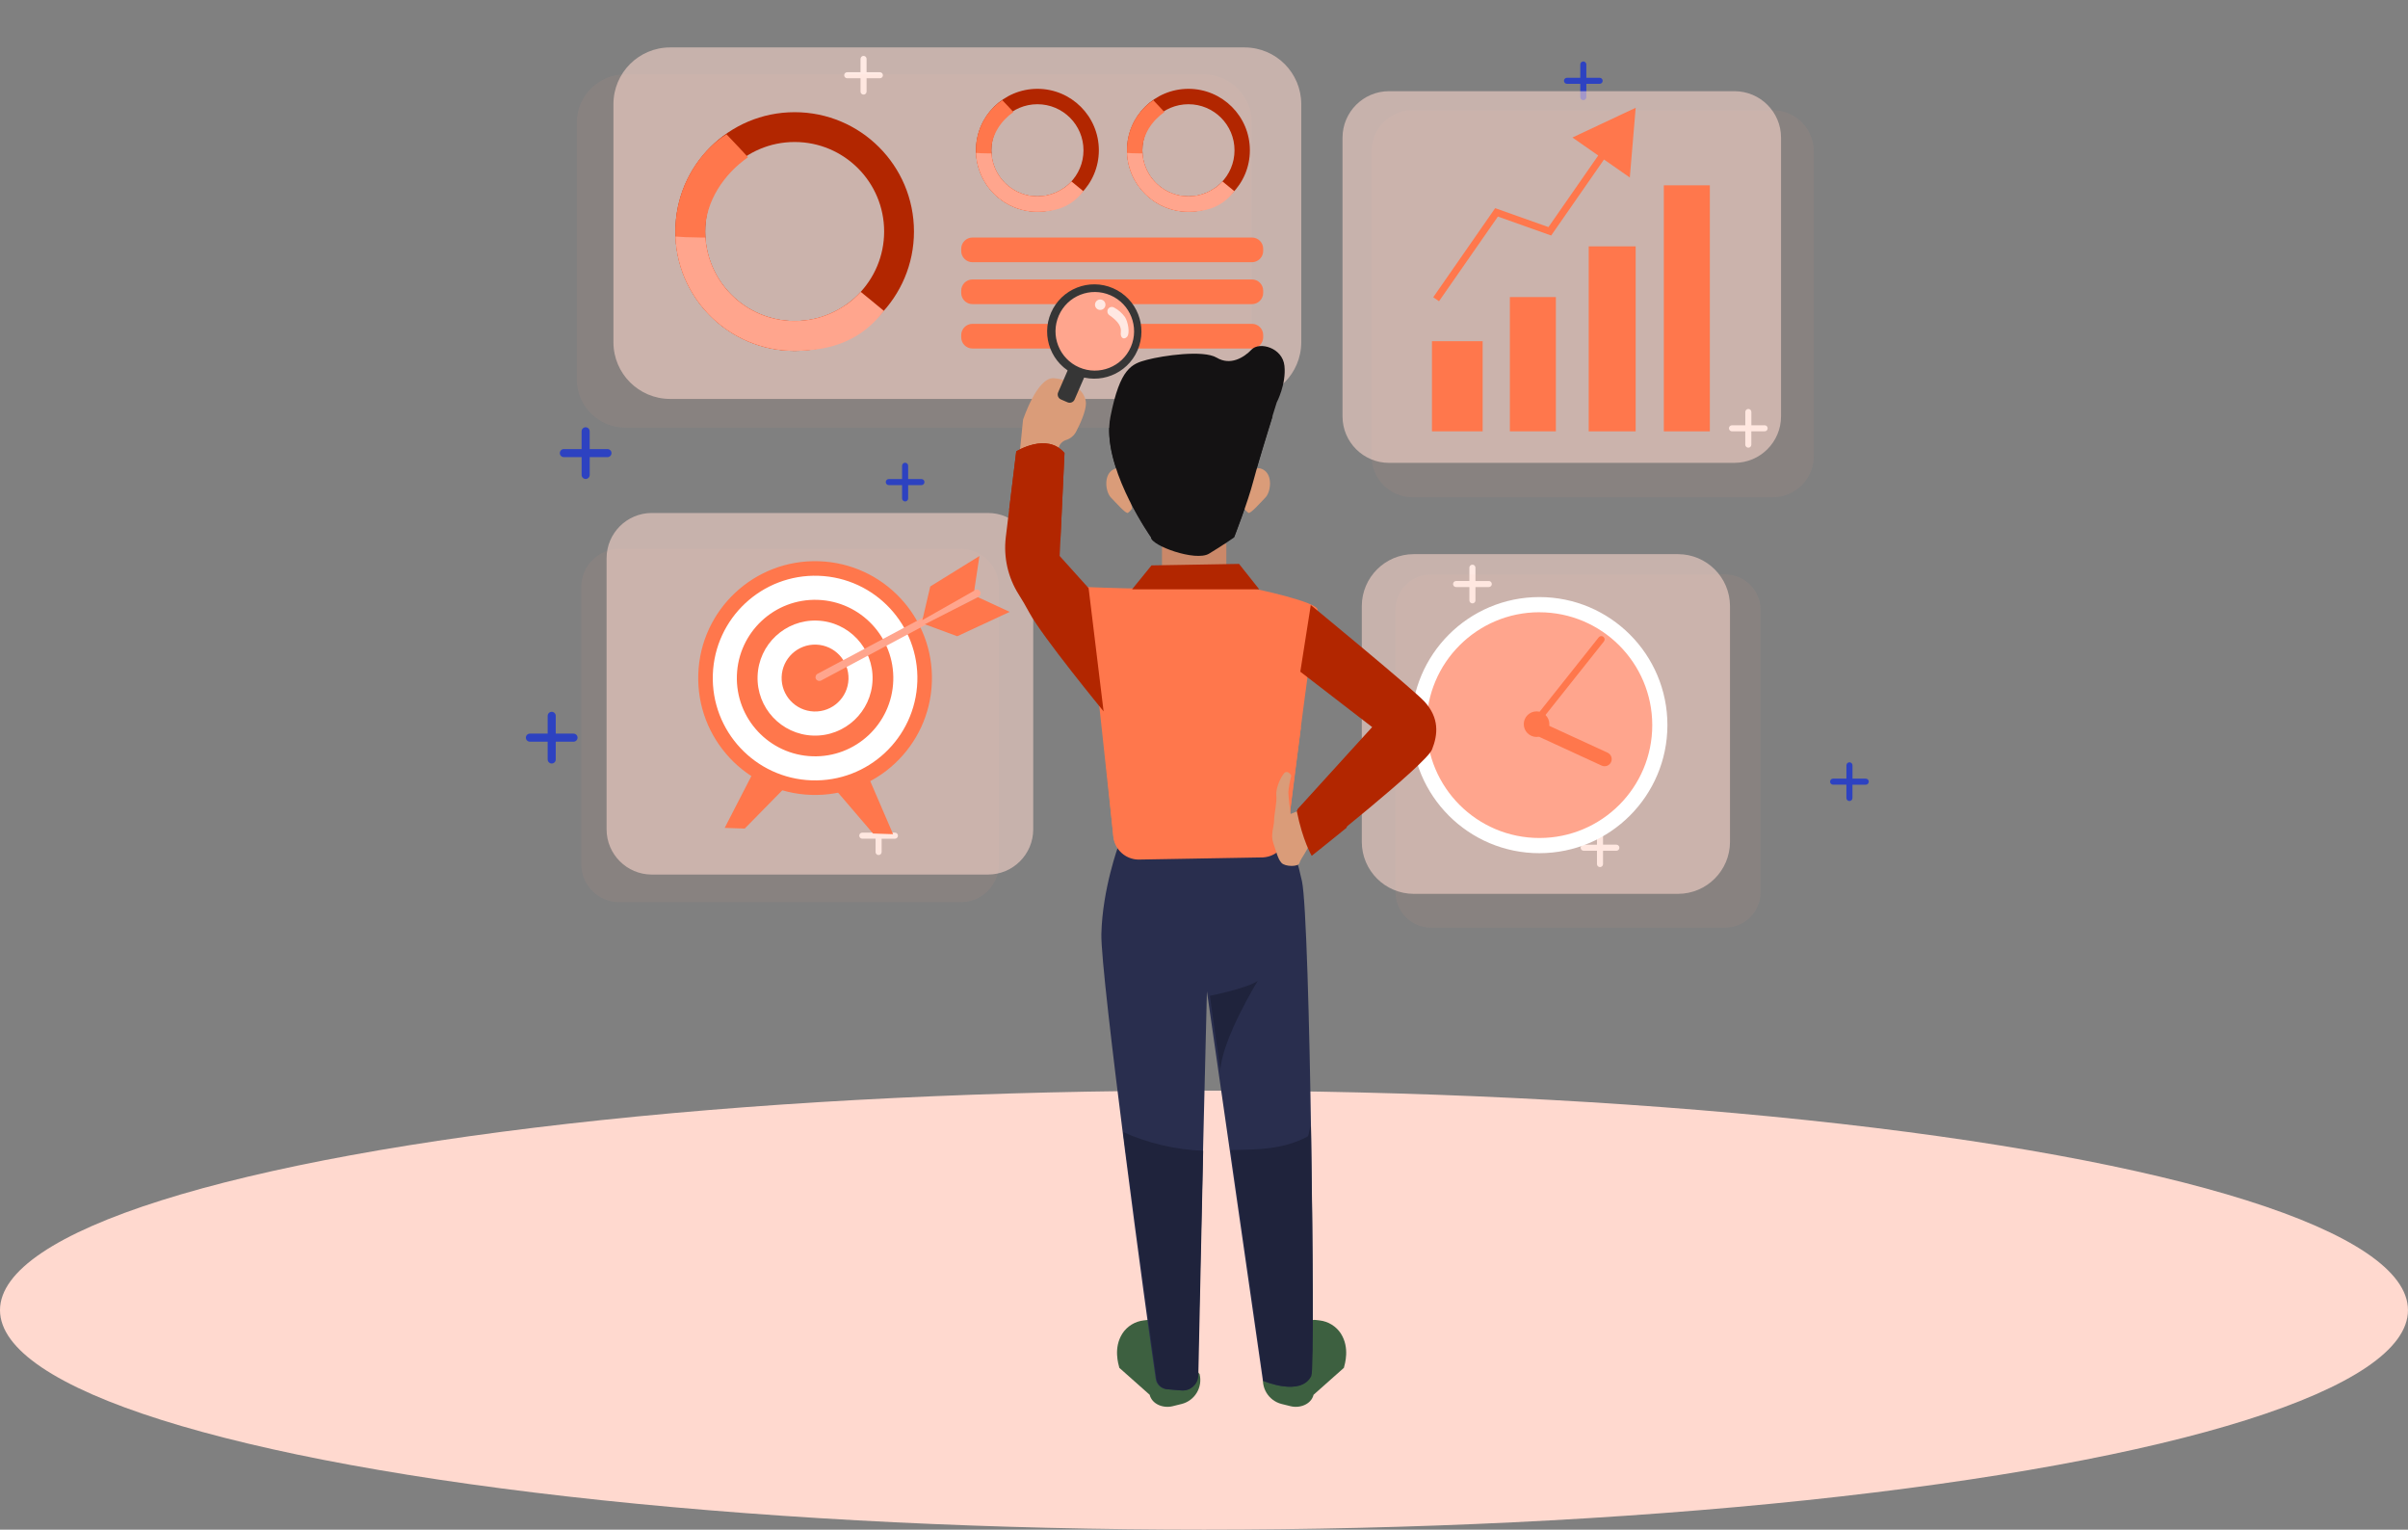 <?xml version="1.0" encoding="UTF-8"?>
<svg id="Layer_2" data-name="Layer 2" xmlns="http://www.w3.org/2000/svg" xmlns:xlink="http://www.w3.org/1999/xlink" viewBox="0 0 822.73 522.48">
  <rect x="0" y="0" width="822.73" height="522.48" fill="#808080" stroke="none"/>
  <defs>
    <style>
      .cls-1 {
        fill: #ca8869;
      }

      .cls-2 {
        opacity: .75;
      }

      .cls-3 {
        clip-path: url(#clippath-6);
      }

      .cls-4 {
        clip-path: url(#clippath-7);
      }

      .cls-5 {
        clip-path: url(#clippath-4);
      }

      .cls-6 {
        fill: #141213;
      }

      .cls-7 {
        opacity: .07;
      }

      .cls-8 {
        clip-path: url(#clippath-9);
      }

      .cls-9 {
        clip-path: url(#clippath-10);
      }

      .cls-10 {
        fill: #fff;
      }

      .cls-11 {
        fill: #292e4e;
      }

      .cls-12 {
        fill: none;
      }

      .cls-13 {
        clip-path: url(#clippath-1);
      }

      .cls-14 {
        fill: #ff774c;
      }

      .cls-15 {
        fill: #363636;
      }

      .cls-16 {
        clip-path: url(#clippath-5);
      }

      .cls-17 {
        clip-path: url(#clippath-8);
      }

      .cls-18 {
        opacity: .56;
      }

      .cls-19 {
        clip-path: url(#clippath-3);
      }

      .cls-20 {
        fill: #ffa58d;
      }

      .cls-21 {
        fill: #b22600;
      }

      .cls-22 {
        fill: #ffd9cf;
      }

      .cls-23 {
        clip-path: url(#clippath-2);
      }

      .cls-24 {
        fill: #2d42c1;
      }

      .cls-25 {
        fill: #1f233c;
      }

      .cls-26 {
        fill: #da9c79;
      }

      .cls-27 {
        clip-path: url(#clippath);
      }

      .cls-28 {
        fill: #3d6040;
      }
    </style>
    <clipPath id="clippath">
      <rect class="cls-12" x="140.51" width="537" height="510"/>
    </clipPath>
    <clipPath id="clippath-1">
      <rect class="cls-12" x="140.51" width="537" height="510"/>
    </clipPath>
    <clipPath id="clippath-2">
      <rect class="cls-12" x="468.6" y="37.66" width="151.11" height="132.19"/>
    </clipPath>
    <clipPath id="clippath-3">
      <rect class="cls-12" x="476.78" y="196.19" width="124.77" height="120.68"/>
    </clipPath>
    <clipPath id="clippath-4">
      <rect class="cls-12" x="198.6" y="187.49" width="142.67" height="120.68"/>
    </clipPath>
    <clipPath id="clippath-5">
      <rect class="cls-12" x="197.06" y="25.39" width="230.63" height="120.68"/>
    </clipPath>
    <clipPath id="clippath-6">
      <rect class="cls-12" x="465.28" y="189.28" width="125.8" height="116.03"/>
    </clipPath>
    <clipPath id="clippath-7">
      <rect class="cls-12" x="207.24" y="175.2" width="145.78" height="123.51"/>
    </clipPath>
    <clipPath id="clippath-8">
      <rect class="cls-12" x="209.59" y="16.2" width="234.99" height="120.06"/>
    </clipPath>
    <clipPath id="clippath-9">
      <rect class="cls-12" x="374.11" y="102.28" width="11.49" height="13.3"/>
    </clipPath>
    <clipPath id="clippath-10">
      <rect class="cls-12" x="458.69" y="31.15" width="149.84" height="126.95"/>
    </clipPath>
  </defs>
  <g id="Layer_1-2" data-name="Layer 1">
    <g>
      <ellipse class="cls-22" cx="411.36" cy="447.5" rx="411.36" ry="74.98"/>
      <g id="Group_170866" data-name="Group 170866">
        <g class="cls-27">
          <g id="Group_166734" data-name="Group 166734">
            <g id="Group_166733" data-name="Group 166733">
              <g class="cls-13">
                <g id="Group_166732" data-name="Group 166732">
                  <path id="Path_207932" data-name="Path 207932" class="cls-24" d="M207.54,153.39h-6.07v-6.07c0-.76-.62-1.38-1.38-1.38s-1.38.62-1.38,1.38v6.07h-6.06c-.76,0-1.38.62-1.38,1.38s.62,1.38,1.38,1.38h6.07v6.07c0,.76.62,1.38,1.38,1.38s1.38-.62,1.38-1.38v-6.07h6.07c.76,0,1.38-.62,1.38-1.38s-.62-1.38-1.38-1.38"/>
                  <path id="Path_207933" data-name="Path 207933" class="cls-24" d="M195.95,250.58h-6.07v-6.07c0-.76-.62-1.38-1.38-1.38s-1.38.62-1.38,1.38v6.07h-6.07c-.76,0-1.38.62-1.38,1.38s.62,1.38,1.38,1.38h6.07v6.07c0,.76.62,1.38,1.38,1.38s1.38-.62,1.38-1.38v-6.07h6.07c.76,0,1.38-.62,1.38-1.38s-.62-1.38-1.38-1.38"/>
                  <path id="Path_207934" data-name="Path 207934" class="cls-24" d="M314.83,163.63h-4.55v-4.55c0-.57-.47-1.03-1.04-1.03-.57,0-1.03.46-1.03,1.03v4.55h-4.55c-.57,0-1.03.47-1.03,1.04,0,.57.46,1.03,1.03,1.03h4.55v4.55c0,.57.47,1.03,1.04,1.03.57,0,1.03-.46,1.03-1.03v-4.55h4.55c.57,0,1.03-.47,1.03-1.04,0-.57-.46-1.03-1.03-1.03"/>
                  <path id="Path_207935" data-name="Path 207935" class="cls-10" d="M300.63,24.67h-4.55v-4.55c0-.57-.47-1.03-1.04-1.03-.57,0-1.03.46-1.03,1.03v4.55h-4.55c-.57,0-1.03.46-1.03,1.03s.46,1.03,1.03,1.03h4.55v4.55c0,.57.47,1.03,1.04,1.03.57,0,1.03-.46,1.03-1.03v-4.55h4.55c.57,0,1.03-.46,1.03-1.03s-.46-1.03-1.03-1.03"/>
                  <path id="Path_207936" data-name="Path 207936" class="cls-10" d="M508.66,198.46h-4.55v-4.55c0-.57-.46-1.04-1.03-1.04s-1.04.46-1.04,1.03h0v4.55h-4.55c-.57,0-1.03.47-1.03,1.04,0,.57.46,1.03,1.03,1.03h4.55v4.55c0,.57.47,1.03,1.04,1.03.57,0,1.03-.46,1.03-1.03v-4.55h4.55c.57,0,1.04-.46,1.04-1.03,0-.57-.46-1.04-1.03-1.04h0"/>
                  <path id="Path_207937" data-name="Path 207937" class="cls-10" d="M602.93,145.26h-4.55v-4.55c0-.57-.47-1.03-1.04-1.03-.57,0-1.03.46-1.03,1.03v4.55h-4.55c-.57,0-1.04.46-1.04,1.03,0,.57.46,1.04,1.03,1.04h4.55v4.55c0,.57.47,1.03,1.04,1.03.57,0,1.03-.46,1.03-1.03v-4.55h4.55c.57,0,1.03-.47,1.03-1.04,0-.57-.46-1.03-1.03-1.03"/>
                  <path id="Path_207938" data-name="Path 207938" class="cls-10" d="M305.78,284.4h-4.55v-4.55c0-.57-.47-1.03-1.04-1.03-.57,0-1.03.46-1.03,1.03v4.55h-4.55c-.57,0-1.04.46-1.04,1.03s.46,1.04,1.03,1.04h4.55v4.55c0,.57.46,1.04,1.03,1.04.57,0,1.04-.46,1.04-1.03h0v-4.55h4.55c.57,0,1.03-.47,1.03-1.04,0-.57-.46-1.03-1.03-1.03"/>
                  <path id="Path_207939" data-name="Path 207939" class="cls-10" d="M552.25,288.51h-4.55v-4.54c0-.57-.47-1.03-1.04-1.03-.57,0-1.03.46-1.03,1.03v4.55h-4.55c-.57,0-1.03.47-1.03,1.04,0,.57.46,1.03,1.03,1.03h4.55v4.55c0,.57.47,1.03,1.04,1.03.57,0,1.03-.46,1.03-1.03v-4.55h4.55c.57,0,1.04-.46,1.04-1.03s-.46-1.04-1.03-1.04h0"/>
                  <path id="Path_207940" data-name="Path 207940" class="cls-24" d="M546.55,26.57h-4.55v-4.55c0-.57-.47-1.03-1.04-1.03-.57,0-1.03.46-1.03,1.03v4.55h-4.55c-.57,0-1.03.46-1.03,1.03s.46,1.03,1.03,1.03h4.55v4.55c0,.57.47,1.03,1.04,1.03.57,0,1.03-.46,1.03-1.03v-4.55h4.55c.57,0,1.03-.46,1.03-1.03s-.46-1.03-1.03-1.03"/>
                  <path id="Path_207941" data-name="Path 207941" class="cls-24" d="M637.48,265.96h-4.55v-4.55c0-.57-.46-1.04-1.03-1.04s-1.04.46-1.04,1.03h0v4.55h-4.55c-.57,0-1.04.46-1.04,1.03s.46,1.04,1.03,1.04h4.55v4.55c0,.57.46,1.04,1.03,1.04s1.04-.46,1.04-1.03h0v-4.55h4.55c.57,0,1.03-.47,1.03-1.04,0-.57-.46-1.03-1.03-1.03"/>
                  <g id="Group_166707" data-name="Group 166707" class="cls-7">
                    <g id="Group_166706" data-name="Group 166706">
                      <g class="cls-23">
                        <g id="Group_166705" data-name="Group 166705">
                          <path id="Path_207942" data-name="Path 207942" class="cls-20" d="M605.74,169.85h-123.16c-7.71-.02-13.95-6.27-13.97-13.98V51.63c.02-7.71,6.27-13.95,13.97-13.98h123.16c7.71.02,13.95,6.27,13.97,13.98v104.24c-.02,7.71-6.27,13.95-13.97,13.98"/>
                        </g>
                      </g>
                    </g>
                  </g>
                  <g id="Group_166710" data-name="Group 166710" class="cls-7">
                    <g id="Group_166709" data-name="Group 166709">
                      <g class="cls-19">
                        <g id="Group_166708" data-name="Group 166708">
                          <path id="Path_207943" data-name="Path 207943" class="cls-20" d="M589.42,316.87h-100.51c-6.69-.02-12.11-5.44-12.13-12.13v-96.42c.02-6.69,5.44-12.11,12.13-12.13h100.51c6.69.02,12.11,5.44,12.13,12.13v96.42c-.02,6.69-5.44,12.11-12.13,12.13"/>
                        </g>
                      </g>
                    </g>
                  </g>
                  <g id="Group_166713" data-name="Group 166713" class="cls-7">
                    <g id="Group_166712" data-name="Group 166712">
                      <g class="cls-5">
                        <g id="Group_166711" data-name="Group 166711">
                          <path id="Path_207944" data-name="Path 207944" class="cls-20" d="M328.3,308.17h-116.73c-7.16-.02-12.95-5.82-12.98-12.98v-94.73c.02-7.16,5.82-12.95,12.98-12.97h116.73c7.16.02,12.95,5.82,12.98,12.97v94.73c-.02,7.16-5.82,12.96-12.98,12.98"/>
                        </g>
                      </g>
                    </g>
                  </g>
                  <g id="Group_166716" data-name="Group 166716" class="cls-7">
                    <g id="Group_166715" data-name="Group 166715">
                      <g class="cls-16">
                        <g id="Group_166714" data-name="Group 166714">
                          <path id="Path_207945" data-name="Path 207945" class="cls-20" d="M411.19,146.07h-197.63c-9.1-.03-16.47-7.4-16.5-16.5V41.89c.03-9.1,7.4-16.47,16.5-16.5h197.63c9.1.02,16.48,7.4,16.5,16.5v87.69c-.02,9.1-7.4,16.48-16.5,16.5"/>
                        </g>
                      </g>
                    </g>
                  </g>
                  <g id="Group_166719" data-name="Group 166719" class="cls-18">
                    <g id="Group_166718" data-name="Group 166718">
                      <g class="cls-3">
                        <g id="Group_166717" data-name="Group 166717">
                          <path id="Path_207946" data-name="Path 207946" class="cls-22" d="M573.34,305.31h-90.33c-9.78-.03-17.71-7.95-17.73-17.74v-80.56c.03-9.78,7.95-17.71,17.73-17.73h90.33c9.78.03,17.71,7.95,17.74,17.73v80.56c-.03,9.78-7.95,17.71-17.74,17.74"/>
                        </g>
                      </g>
                    </g>
                  </g>
                  <path id="Path_207947" data-name="Path 207947" class="cls-20" d="M567.11,247.67c0,22.72-18.42,41.15-41.15,41.15s-41.15-18.42-41.15-41.15c0-22.72,18.42-41.15,41.15-41.15h0c22.72,0,41.15,18.42,41.15,41.15"/>
                  <path id="Path_207948" data-name="Path 207948" class="cls-10" d="M525.96,291.42c-24.16,0-43.74-19.58-43.74-43.74s19.58-43.74,43.74-43.74c24.16,0,43.74,19.58,43.74,43.74-.03,24.14-19.59,43.71-43.74,43.74M525.96,209.12c-21.29,0-38.55,17.26-38.55,38.56s17.26,38.55,38.56,38.55c21.29,0,38.55-17.26,38.55-38.55-.02-21.28-17.27-38.53-38.56-38.55"/>
                  <path id="Path_207949" data-name="Path 207949" class="cls-14" d="M529.36,247.35c0,2.42-1.96,4.37-4.37,4.37s-4.37-1.96-4.37-4.37,1.96-4.37,4.37-4.37,4.37,1.96,4.37,4.37h0"/>
                  <path id="Path_207950" data-name="Path 207950" class="cls-14" d="M547.82,217.51h0c-.49-.39-1.2-.31-1.59.18l-21.57,27.14c-.39.49-.31,1.2.18,1.59s1.2.31,1.59-.18l21.57-27.14c.39-.49.31-1.2-.18-1.59"/>
                  <path id="Path_207951" data-name="Path 207951" class="cls-14" d="M547.22,261.5l-20.9-9.62c-1.22-.56-1.75-2-1.19-3.22.56-1.22,2-1.75,3.22-1.19h0l20.9,9.62c1.22.56,1.75,2,1.19,3.22-.56,1.22-2,1.75-3.22,1.19"/>
                  <g id="Group_166722" data-name="Group 166722" class="cls-18">
                    <g id="Group_166721" data-name="Group 166721">
                      <g class="cls-4">
                        <g id="Group_166720" data-name="Group 166720">
                          <path id="Path_207952" data-name="Path 207952" class="cls-22" d="M337.6,298.72h-114.93c-8.51-.02-15.4-6.92-15.42-15.42v-92.66c.02-8.51,6.92-15.4,15.42-15.42h114.93c8.51.02,15.4,6.92,15.42,15.42v92.66c-.02,8.51-6.92,15.4-15.42,15.42"/>
                        </g>
                      </g>
                    </g>
                  </g>
                  <path id="Path_207953" data-name="Path 207953" class="cls-14" d="M260.09,258.52l-12.49,24.26,6.85.23,15.63-15.92-9.99-8.57Z"/>
                  <path id="Path_207954" data-name="Path 207954" class="cls-14" d="M294.34,259.87l10.8,25.06-6.85-.23-14.51-16.95,10.56-7.87Z"/>
                  <path id="Path_207955" data-name="Path 207955" class="cls-14" d="M318.39,232.97c-.75,22.04-19.23,39.29-41.27,38.54-22.04-.75-39.29-19.23-38.54-41.27s19.23-39.29,41.27-38.54h0c22.04.75,39.29,19.23,38.54,41.26"/>
                  <path id="Path_207956" data-name="Path 207956" class="cls-10" d="M313.42,232.8c-.66,19.29-16.84,34.4-36.13,33.74-19.29-.66-34.4-16.84-33.74-36.13.66-19.29,16.84-34.4,36.13-33.74,0,0,0,0,0,0,19.29.66,34.4,16.84,33.74,36.13"/>
                  <path id="Path_207957" data-name="Path 207957" class="cls-14" d="M305.2,232.52c-.5,14.75-12.87,26.31-27.63,25.8-14.75-.5-26.31-12.87-25.8-27.63.5-14.75,12.87-26.31,27.63-25.8,0,0,0,0,0,0,14.75.51,26.3,12.88,25.8,27.63"/>
                  <path id="Path_207958" data-name="Path 207958" class="cls-10" d="M298.12,232.28c-.37,10.85-9.46,19.34-20.31,18.97s-19.34-9.46-18.97-20.31,9.46-19.34,20.31-18.97c0,0,0,0,0,0,10.85.37,19.34,9.46,18.97,20.31"/>
                  <path id="Path_207959" data-name="Path 207959" class="cls-14" d="M289.9,231.99c-.22,6.31-5.5,11.24-11.81,11.03-6.31-.22-11.24-5.5-11.03-11.81.22-6.31,5.5-11.24,11.81-11.03,6.31.22,11.24,5.5,11.03,11.81"/>
                  <path id="Path_207960" data-name="Path 207960" class="cls-20" d="M278.78,231.91h0c.34.63,1.12.87,1.76.54l53.8-28.66c.63-.34.87-1.13.54-1.76-.34-.63-1.13-.87-1.76-.53l-53.8,28.66c-.63.34-.87,1.12-.54,1.76"/>
                  <path id="Path_207961" data-name="Path 207961" class="cls-14" d="M332.86,201.75l1.78-11.83-16.81,10.4-2.68,11.49,17.72-10.06Z"/>
                  <path id="Path_207962" data-name="Path 207962" class="cls-14" d="M334.13,203.98l10.85,5.02-17.93,8.32-11.07-4.09,18.15-9.26Z"/>
                  <g id="Group_166725" data-name="Group 166725" class="cls-18">
                    <g id="Group_166724" data-name="Group 166724">
                      <g class="cls-17">
                        <g id="Group_166723" data-name="Group 166723">
                          <path id="Path_207963" data-name="Path 207963" class="cls-22" d="M425.28,136.26h-196.38c-10.65-.03-19.28-8.66-19.31-19.31V35.51c.03-10.65,8.66-19.28,19.31-19.31h196.38c10.65.03,19.28,8.66,19.31,19.31v81.44c-.03,10.65-8.66,19.28-19.31,19.31"/>
                        </g>
                      </g>
                    </g>
                  </g>
                  <path id="Path_207964" data-name="Path 207964" class="cls-14" d="M427.75,89.56h-95.5c-2.12,0-3.84-1.72-3.84-3.85v-.73c0-2.12,1.72-3.84,3.84-3.85h95.5c2.12,0,3.84,1.72,3.84,3.85v.73c0,2.12-1.72,3.84-3.84,3.85"/>
                  <path id="Path_207965" data-name="Path 207965" class="cls-14" d="M427.75,103.88h-95.5c-2.12,0-3.84-1.72-3.84-3.85v-.73c0-2.12,1.72-3.84,3.84-3.85h95.5c2.12,0,3.84,1.72,3.84,3.85v.73c0,2.12-1.72,3.84-3.84,3.85"/>
                  <path id="Path_207966" data-name="Path 207966" class="cls-14" d="M427.75,119.04h-95.5c-2.12,0-3.84-1.72-3.84-3.85v-.73c0-2.12,1.72-3.84,3.84-3.85h95.5c2.12,0,3.84,1.72,3.84,3.85v.73c0,2.12-1.72,3.84-3.84,3.85"/>
                  <path id="Path_207967" data-name="Path 207967" class="cls-21" d="M271.51,38.32c-22.51,0-40.76,18.25-40.76,40.76s18.25,40.76,40.76,40.76,40.76-18.25,40.76-40.76h0c0-22.51-18.25-40.76-40.76-40.76M271.51,109.64c-16.88,0-30.57-13.69-30.57-30.57s13.69-30.57,30.57-30.57,30.57,13.69,30.57,30.57h0c0,16.88-13.69,30.57-30.57,30.57"/>
                  <path id="Path_207968" data-name="Path 207968" class="cls-14" d="M293.59,107.8l-4.66-3.6c-13.87,9.62-32.92,6.17-42.54-7.7-3.55-5.12-5.45-11.19-5.45-17.42,0-10.41,6.65-19.82,14.6-25.34,0-.21-7.34-7.88-7.34-7.88-8.7,5.43-17.46,17.52-17.46,33.22,0,22.51,18.24,40.76,40.75,40.76,9.67,0,19.02-3.44,26.39-9.69-1.45-.73-2.88-1.51-4.3-2.34"/>
                  <path id="Path_207969" data-name="Path 207969" class="cls-20" d="M294.08,99.68c-11.38,12.47-30.71,13.36-43.18,1.98-5.82-5.31-9.36-12.66-9.9-20.52-1.04,0-2.09,0-3.14-.05-2.38,0-4.74-.11-7.08-.3.92,21.82,18.88,39.04,40.72,39.04,13.18,0,23.05-3.95,30.5-13.65,0,0-7.89-6.53-7.92-6.5"/>
                  <path id="Path_207970" data-name="Path 207970" class="cls-21" d="M354.45,30.34c-11.59,0-20.99,9.4-20.99,20.99s9.4,20.99,20.99,20.99,20.99-9.4,20.99-20.99c0-11.59-9.4-20.99-20.99-20.99h0M354.45,67.08c-8.7,0-15.74-7.05-15.74-15.74,0-8.7,7.05-15.74,15.74-15.74,8.7,0,15.74,7.05,15.74,15.74s-7.05,15.74-15.74,15.74h0"/>
                  <path id="Path_207971" data-name="Path 207971" class="cls-14" d="M365.83,66.13l-2.4-1.86c-7.15,4.95-16.96,3.18-21.91-3.97-1.83-2.63-2.81-5.76-2.81-8.97,0-5.36,3.43-10.21,7.52-13.05,0-.11-3.78-4.06-3.78-4.06-5.68,3.83-9.05,10.26-8.99,17.11,0,11.59,9.4,20.99,20.99,20.99,4.98,0,9.8-1.77,13.59-4.99-.74-.38-1.48-.78-2.22-1.2"/>
                  <path id="Path_207972" data-name="Path 207972" class="cls-20" d="M366.08,61.95c-5.86,6.42-15.82,6.88-22.24,1.02-3-2.73-4.82-6.52-5.1-10.57-.53,0-1.07,0-1.62-.02-1.23,0-2.44-.06-3.65-.15.47,11.24,9.72,20.11,20.97,20.11,6.79,0,11.87-2.04,15.71-7.03,0,0-4.06-3.36-4.08-3.35"/>
                  <path id="Path_207973" data-name="Path 207973" class="cls-21" d="M406.05,30.34c-11.59,0-20.99,9.4-20.99,20.99s9.4,20.99,20.99,20.99,20.99-9.4,20.99-20.99c0-11.59-9.4-20.99-20.99-20.99h0M406.05,67.08c-8.7,0-15.74-7.05-15.74-15.74,0-8.7,7.05-15.74,15.74-15.74,8.7,0,15.74,7.05,15.74,15.74s-7.05,15.74-15.74,15.74h0"/>
                  <path id="Path_207974" data-name="Path 207974" class="cls-14" d="M417.42,66.13l-2.4-1.86c-7.15,4.96-16.96,3.18-21.91-3.96-1.83-2.64-2.81-5.77-2.81-8.97,0-5.36,3.42-10.21,7.52-13.05,0-.11-3.78-4.06-3.78-4.06-5.68,3.83-9.05,10.26-8.99,17.11,0,11.59,9.4,20.99,20.99,20.99,4.98,0,9.8-1.77,13.59-4.99-.74-.38-1.48-.78-2.22-1.2"/>
                  <path id="Path_207975" data-name="Path 207975" class="cls-20" d="M417.68,61.95c-5.86,6.42-15.82,6.88-22.24,1.02-3-2.73-4.82-6.52-5.1-10.57-.53,0-1.07,0-1.62-.02-1.23,0-2.44-.06-3.65-.15.47,11.24,9.72,20.1,20.97,20.11,6.79,0,11.87-2.04,15.71-7.03,0,0-4.06-3.36-4.08-3.35"/>
                  <path id="Path_207977" data-name="Path 207977" class="cls-28" d="M383.45,455.53c1.64-2.53,4.33-4.19,7.33-4.52l1.37-.16c1.28-.26,3.85,1.1,4.26,2.73l13.45,15.76c1.11,4.51-1.63,9.07-6.14,10.21l-3.07.76c-3.23.8-7.04-.67-7.85-3.9l-10.36-9.2c-.31-1.26-2.1-6.77,1.02-11.68"/>
                  <path id="Path_207978" data-name="Path 207978" class="cls-28" d="M458.15,455.53c-1.64-2.53-4.33-4.19-7.33-4.52l-1.37-.16c-1.28-.26-3.85,1.1-4.26,2.73l-13.45,15.76c-1.11,4.51,1.63,9.07,6.14,10.21l3.07.76c3.23.8,7.05-.67,7.85-3.9l10.36-9.2c.31-1.26,2.1-6.77-1.02-11.68"/>
                  <path id="Path_207979" data-name="Path 207979" class="cls-11" d="M382.23,288.55s-5.6,15.09-5.93,30.55c-.3,14,15.59,132.04,18.59,151.93.28,1.88,1.82,3.32,3.72,3.48l4.87.42c2.88.25,5.42-1.89,5.67-4.78.02-.2.02-.4.02-.6l3.19-130.95,19.14,133.05s12.78,5.51,16.3-1.67c1.62-3.31-.14-155.94-2.96-168.96s-4.86-13.55-4.86-13.55l-57.73,1.08Z"/>
                  <path id="Path_207980" data-name="Path 207980" class="cls-6" d="M393.27,183.31s-17.18-24.31-13.87-40.98,7.27-18.06,12.55-19.45,19.16-3.47,23.78-.7,9.25,0,11.89-2.78,10.57-.7,11.23,5.56-2.64,12.5-2.64,12.5c0,0-5.95,18.76-7.93,26.4-1.98,7.64-6.61,19.45-6.61,19.45,0,0-3.96,2.78-8.59,5.56-4.62,2.78-19.82-2.78-19.82-5.56"/>
                  <path id="Path_207981" data-name="Path 207981" class="cls-26" d="M427.2,162.5s1.3-3.96,4.52-2.03c3.22,1.93,2.45,7.6.63,9.47-1.82,1.87-5.09,5.62-5.81,5.24-.57-.41-1.06-.93-1.43-1.53l2.09-11.14Z"/>
                  <path id="Path_207982" data-name="Path 207982" class="cls-26" d="M384.71,162.5s-1.3-3.96-4.52-2.03c-3.22,1.93-2.45,7.6-.63,9.47,1.82,1.87,5.09,5.62,5.81,5.24.57-.41,1.06-.93,1.42-1.53l-2.09-11.14Z"/>
                  <rect id="Rectangle_62881" data-name="Rectangle 62881" class="cls-1" x="397.01" y="185.7" width="21.99" height="20.97"/>
                  <path id="Path_207983" data-name="Path 207983" class="cls-6" d="M434.75,142.15c-3.69,4.26-8.44,7.47-13.77,9.3-5.03,2.8-10.74,4.14-16.49,3.88-7.63,0-15.11-2.13-21.6-6.14l-3.9-3.16c-.67,16.37,14.27,37.53,14.27,37.53,0,2.78,15.2,8.34,19.82,5.56s8.59-5.56,8.59-5.56c0,0,4.62-11.81,6.61-19.45,1.38-5.32,4.68-16.02,6.56-22.03-.03.03-.06.06-.09.09"/>
                  <path id="Path_207984" data-name="Path 207984" class="cls-14" d="M390.23,201.04h38.15s22.48,4.63,21.8,7.41c-1.46,5.95-7.88,56.39-10.36,76.14-.39,4.36-3.93,7.78-8.3,8.01l-42.58.73c-4.38-.08-8.03-3.38-8.54-7.74l-9.21-85.07s12.69.51,19.04.51"/>
                  <path id="Path_207985" data-name="Path 207985" class="cls-21" d="M386.78,201.3l6.65-8.18,29.91-.51,6.9,8.69h-43.46Z"/>
                  <path id="Path_207986" data-name="Path 207986" class="cls-14" d="M440.36,249.84c-9.48,5-20.12,7.38-30.83,6.89-12.34-.04-21.91-2.7-32.81-7.99l3.67,37.12c.51,4.35,4.16,7.66,8.54,7.74l42.58-.74c4.38-.23,7.91-3.65,8.3-8.01,1.07-8.49,2.87-22.66,4.68-36.53-1.35.55-2.73,1.06-4.14,1.52"/>
                  <path id="Path_207987" data-name="Path 207987" class="cls-26" d="M444.78,276.45l-3.83,1.58s-.77-5.65-.77-7.46c.17-1.91.52-3.8,1.02-5.65,0,0-1.28-2.26-2.56-.68s-2.81,5.2-2.56,7.46-.77,6.55-.77,8.59-1.28,4.75-.26,7.68,1.53,5.42,2.81,6.78,5.88,1.36,6.14,0,4.09-6.1,3.32-7.23-2.56-11.07-2.56-11.07"/>
                  <path id="Path_207988" data-name="Path 207988" class="cls-21" d="M447.85,206.67s35.16,28.91,38.86,32.98c5.11,5.62,4.6,11.25,2.56,16.36-2.04,5.11-40.91,35.8-40.91,35.8,0,0-3.07-5.11-5.11-15.34l25.57-28.12-24.55-18.92,3.58-22.76Z"/>
                  <path id="Path_207989" data-name="Path 207989" class="cls-25" d="M413.37,340.14s12.78-2.56,16.36-5.11c0,0-12.27,19.94-12.78,30.68l-3.58-25.57Z"/>
                  <path id="Path_207990" data-name="Path 207990" class="cls-25" d="M411.07,393.06c-9.44-.36-18.73-2.53-27.36-6.39,4.65,33.85,9.77,73.26,11.44,84.36.28,1.88,1.82,3.32,3.72,3.48l4.87.41c2.88.25,5.42-1.89,5.67-4.78.02-.2.02-.4.02-.6l1.65-76.48Z"/>
                  <path id="Path_207991" data-name="Path 207991" class="cls-25" d="M446.76,388.21c-8.45,4.44-16.62,4.42-26.23,4.6l11.21,78.84s12.78,5.51,16.3-1.67c.86-1.76.55-45.65-.15-85.35-.45.16-.68,3.43-1.13,3.58"/>
                  <path id="Path_207992" data-name="Path 207992" class="cls-21" d="M467.32,250.28c-1.83,3.98-3.35,8.11-4.53,12.33-.9,6.71-1.8,13.41-2.7,20.12-6.71,5.47-11.93,9.59-11.93,9.59,0,0-3.07-5.11-5.11-15.34l24.27-26.7Z"/>
                  <path id="Path_207993" data-name="Path 207993" class="cls-26" d="M349.54,143.38s4.8-14.61,10.5-14.2c5.7.41,11.01,4.4,10.99,8.62-.02,2.76-2,7.03-3.37,9.67-.69,1.3-1.85,2.29-3.25,2.76-.93.26-1.74.85-2.27,1.66-1,1.85-3.91,11.14-3.91,11.14l-10.4-2.66,1.71-16.98Z"/>
                  <path id="Path_207994" data-name="Path 207994" class="cls-21" d="M347.22,154.19s10.44-6.59,16.48.55l-1.65,35.16,9.89,10.99,5.12,42.09s-21.05-25.61-25.45-33.85c-1.18-2.22-2.4-4.27-3.56-6.1-3.68-5.82-5.23-12.73-4.4-19.57l3.56-29.27Z"/>
                  <path id="Path_207995" data-name="Path 207995" class="cls-21" d="M355.31,179.21l6.99,5.4,1.4-29.88c-6.04-7.14-16.48-.55-16.48-.55l-2.42,19.88c3.62,1.47,7.13,3.19,10.51,5.15"/>
                  <path id="Path_208032" data-name="Path 208032" class="cls-15" d="M388.66,119.64c-3.54,8.16-13.03,11.91-21.19,8.37-8.16-3.54-11.91-13.03-8.37-21.19,3.54-8.16,13.03-11.91,21.19-8.37,8.16,3.54,11.91,13.03,8.37,21.19,0,0,0,0,0,0"/>
                  <path id="Path_208033" data-name="Path 208033" class="cls-15" d="M364.73,137.41l-2.24-.97c-.94-.41-1.37-1.49-.96-2.43,0,0,0,0,0,0l4.66-10.74,5.63,2.44-4.66,10.74c-.41.94-1.49,1.37-2.43.96h0"/>
                  <path id="Path_208034" data-name="Path 208034" class="cls-20" d="M386.37,118.51c-2.95,6.8-10.85,9.92-17.66,6.97-6.8-2.95-9.92-10.85-6.97-17.66,2.95-6.8,10.85-9.92,17.66-6.97,6.8,2.95,9.92,10.85,6.97,17.66,0,0,0,0,0,0"/>
                  <g id="Group_166728" data-name="Group 166728" class="cls-2">
                    <g id="Group_166727" data-name="Group 166727">
                      <g class="cls-8">
                        <g id="Group_166726" data-name="Group 166726">
                          <path id="Path_208035" data-name="Path 208035" class="cls-10" d="M380.6,105.02c-.74-.4-1.67-.12-2.07.62-.37.68-.17,1.52.45,1.97l.09.07c3.21,2.23,4.11,4.01,3.87,5.86s1.06,2.69,2.14,1.49.29-5.17-.71-6.72c-.99-1.37-2.28-2.5-3.78-3.29"/>
                          <path id="Path_208036" data-name="Path 208036" class="cls-10" d="M377.55,104.79c-.39.91-1.45,1.32-2.35.93-.91-.39-1.32-1.45-.93-2.35.39-.91,1.45-1.32,2.35-.93,0,0,0,0,0,0,.91.39,1.32,1.45.93,2.35"/>
                        </g>
                      </g>
                    </g>
                  </g>
                  <g id="Group_166731" data-name="Group 166731" class="cls-18">
                    <g id="Group_166730" data-name="Group 166730">
                      <g class="cls-9">
                        <g id="Group_166729" data-name="Group 166729">
                          <path id="Path_208037" data-name="Path 208037" class="cls-22" d="M592.67,158.1h-118.13c-8.75-.03-15.83-7.11-15.85-15.85V47c.03-8.75,7.11-15.83,15.85-15.85h118.13c8.75.03,15.83,7.11,15.85,15.85v95.24c-.03,8.75-7.11,15.83-15.85,15.85"/>
                        </g>
                      </g>
                    </g>
                  </g>
                  <rect id="Rectangle_62888" data-name="Rectangle 62888" class="cls-14" x="489.25" y="116.54" width="17.32" height="30.79"/>
                  <rect id="Rectangle_62889" data-name="Rectangle 62889" class="cls-14" x="515.87" y="101.47" width="15.72" height="45.86"/>
                  <rect id="Rectangle_62890" data-name="Rectangle 62890" class="cls-14" x="542.81" y="84.15" width="16.04" height="63.18"/>
                  <rect id="Rectangle_62891" data-name="Rectangle 62891" class="cls-14" x="568.47" y="63.3" width="15.72" height="84.03"/>
                  <path id="Path_208038" data-name="Path 208038" class="cls-14" d="M558.86,36.81l-21.62,10.16,8.82,6.14-17.01,24.46-18.2-6.47-21.16,30.43,1.97,1.37,20.12-28.92,18.2,6.47,18.05-25.96,8.82,6.14,2.01-23.81Z"/>
                </g>
              </g>
            </g>
          </g>
        </g>
      </g>
    </g>
  </g>
</svg>
